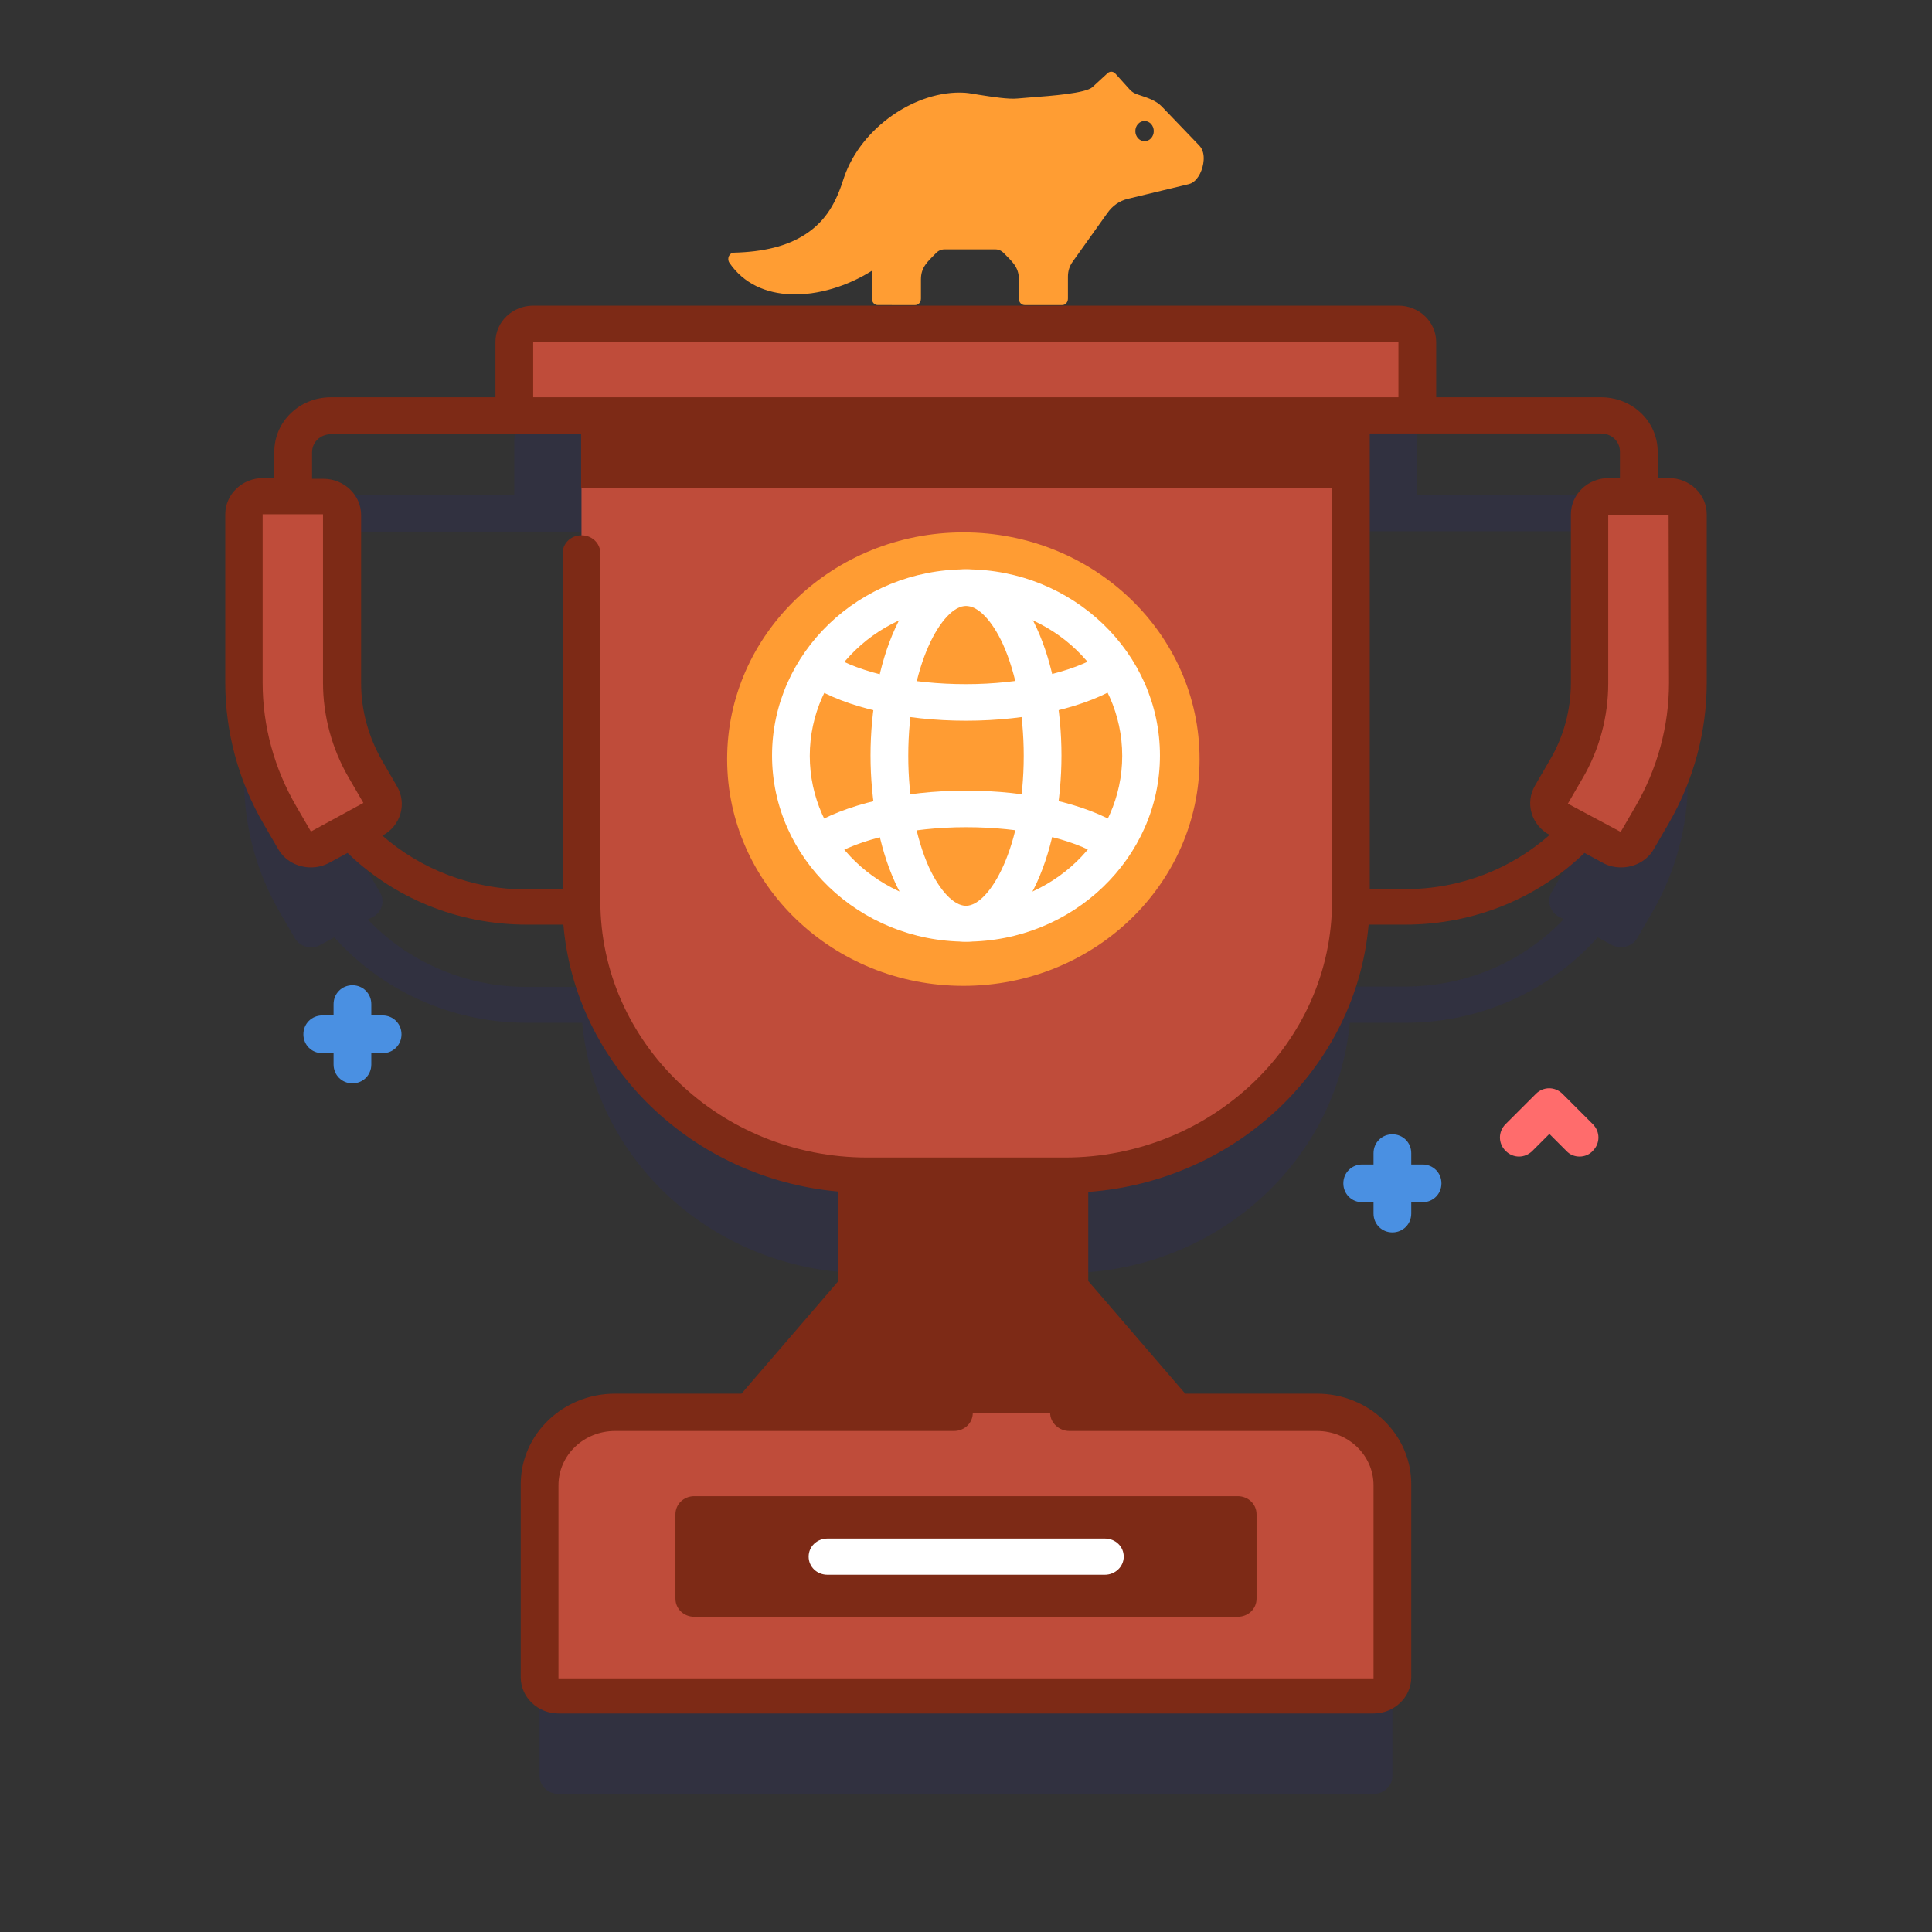 <svg width="512" height="512" viewBox="0 0 512 512" fill="none" xmlns="http://www.w3.org/2000/svg">
<rect x="0" y="0" width="512" height="512" fill="#333333" stroke="none"/>
<path d="M377 308.6H374V305.6C374 302.8 371.8 300.6 369 300.6C366.2 300.6 364 302.8 364 305.6V308.6H361C358.2 308.6 356 310.8 356 313.6C356 316.4 358.2 318.6 361 318.6H364V321.6C364 324.4 366.2 326.6 369 326.6C371.8 326.6 374 324.4 374 321.6V318.6H377C379.8 318.6 382 316.4 382 313.6C382 310.8 379.8 308.6 377 308.6Z" fill="#4A90E2"/>
<path d="M101.4 269.1H98.4V266.1C98.4 263.3 96.2 261.1 93.4 261.1C90.6 261.1 88.4 263.3 88.4 266.1V269.1H85.4C82.6 269.1 80.4 271.3 80.4 274.1C80.4 276.9 82.6 279.1 85.4 279.1H88.4V282.1C88.4 284.9 90.6 287.1 93.4 287.1C96.2 287.1 98.4 284.9 98.4 282.1V279.1H101.4C104.2 279.1 106.4 276.9 106.4 274.1C106.4 271.3 104.2 269.1 101.4 269.1Z" fill="#4A90E2"/>
<path d="M418.6 306.5C417.3 306.5 416 306 415.1 305L410.6 300.5L406.1 305C404.1 307 401 307 399 305C397 303 397 299.9 399 297.9L407 289.9C409 287.9 412.1 287.9 414.1 289.9L422.1 297.9C424.1 299.9 424.1 303 422.1 305C421.2 306 419.9 306.5 418.6 306.5Z" fill="#FF6C6C"/>
<path opacity="0.1" d="M442.3 157.404H439.3V145.598C439.3 137.631 432.6 131.2 424.3 131.2H375.6V116.514C375.6 113.827 373.4 111.715 370.6 111.715H141.3C138.5 111.715 136.3 113.827 136.3 116.514V131.2H87.7C79.4 131.2 72.7 137.631 72.7 145.598V157.404H69.7C66.9 157.404 64.7 159.515 64.7 162.203V206.836C64.7 219.122 68 231.216 74.2 241.87L78.1 248.589C79.4 250.892 82.5 251.756 84.9 250.413L88.6 248.397C100.9 262.219 119.2 271.049 139.6 271.049H154C154.1 271.049 154.2 271.049 154.3 271.049C157.6 307.427 188.7 336.031 227.1 337.374V367.322L198.7 400.244H163C152 400.244 143 408.883 143 419.441V470.601C143 473.288 145.2 475.4 148 475.4H364C366.8 475.4 369 473.288 369 470.601V419.441C369 408.883 360 400.244 349 400.244H311.8L283.4 367.322V337.374C322.4 336.799 354.3 307.811 357.7 271.049C357.8 271.049 357.9 271.049 358 271.049H372.4C392.8 271.049 411.1 262.219 423.4 248.397L427.1 250.413C429.5 251.66 432.6 250.892 433.9 248.589L437.8 241.87C444 231.216 447.3 219.122 447.3 206.836V162.203C447.3 159.611 445.1 157.404 442.3 157.404ZM154 261.547H139.6C123 261.547 107.9 254.636 97.5 243.694L98.8 243.022C101.2 241.774 102.1 238.798 100.7 236.495L96.8 229.776C92.7 222.865 90.6 214.898 90.6 206.932V162.299C90.6 159.611 88.4 157.5 85.6 157.5H82.6V145.694C82.6 143.006 84.8 140.894 87.6 140.894H154V261.547ZM429.3 157.404H426.3C423.5 157.404 421.3 159.515 421.3 162.203V206.836C421.3 214.802 419.2 222.769 415.1 229.68L411.2 236.399C409.9 238.702 410.7 241.678 413.1 242.926L414.4 243.598C404 254.54 389 261.451 372.3 261.451H358V140.798H424.3C427.1 140.798 429.3 142.91 429.3 145.598V157.404Z" fill="#2626BC"/>
<path d="M282.2 311.555H229.9C188 311.555 154.1 278.92 154.1 238.798V100.485H358.1V238.798C358 278.92 324 311.555 282.2 311.555Z" fill="#BF4C3A"/>
<path d="M154 100.485H358V129.28H154V100.485Z" fill="#7D2A16"/>
<path d="M255.3 261.259C289.873 261.259 317.9 234.357 317.9 201.172C317.9 167.988 289.873 141.086 255.3 141.086C220.727 141.086 192.7 167.988 192.7 201.172C192.7 234.357 220.727 261.259 255.3 261.259Z" fill="#FF9C33"/>
<path d="M256 249.549C227.7 249.549 204.6 227.376 204.6 200.213C204.6 173.049 227.7 150.877 256 150.877C284.3 150.877 307.4 173.049 307.4 200.213C307.4 227.376 284.3 249.549 256 249.549ZM256 160.571C233.2 160.571 214.6 178.424 214.6 200.309C214.6 222.193 233.2 240.046 256 240.046C278.8 240.046 297.4 222.193 297.4 200.309C297.4 178.424 278.8 160.571 256 160.571Z" fill="white"/>
<path d="M256 249.549C239.6 249.549 230.7 224.113 230.7 200.213C230.7 176.313 239.6 150.877 256 150.877C272.4 150.877 281.3 176.313 281.3 200.213C281.3 224.113 272.4 249.549 256 249.549ZM256 160.571C249.8 160.571 240.7 176.025 240.7 200.309C240.7 211.539 242.7 222.097 246.2 229.872C249.1 236.111 252.8 240.046 256 240.046C262.2 240.046 271.3 224.593 271.3 200.309C271.3 189.078 269.3 178.52 265.8 170.745C262.9 164.41 259.2 160.571 256 160.571Z" fill="white"/>
<path d="M256 190.998C239.6 190.998 224.2 187.543 214.8 181.592C212.5 180.152 211.8 177.176 213.3 174.969C214.8 172.761 217.9 172.089 220.2 173.529C228.1 178.424 241.4 181.304 256 181.304C270.5 181.304 284.3 178.232 292 173.337C294.3 171.897 297.4 172.473 298.9 174.681C300.4 176.888 299.8 179.864 297.5 181.304C288.1 187.447 272.6 190.998 256 190.998Z" fill="white"/>
<path d="M217.1 227.952C215.5 227.952 213.9 227.184 212.9 225.84C211.4 223.633 212 220.657 214.3 219.218C223.7 213.171 239.3 209.523 256 209.523C272.4 209.523 287.8 212.979 297.2 218.93C299.5 220.369 300.2 223.345 298.7 225.553C297.2 227.76 294.1 228.432 291.8 226.992C283.9 222.097 270.6 219.218 256 219.218C241.4 219.218 227.6 222.289 219.9 227.28C219 227.664 218.1 227.952 217.1 227.952Z" fill="white"/>
<path d="M370.7 110.083H141.3C138.5 110.083 136.3 107.972 136.3 105.284V90.598C136.3 87.911 138.5 85.799 141.3 85.799H370.6C373.4 85.799 375.6 87.911 375.6 90.598V105.284C375.7 107.972 373.4 110.083 370.7 110.083Z" fill="#BF4C3A"/>
<path d="M427.1 224.593L413.1 217.106C410.7 215.858 409.8 212.883 411.2 210.579L415.1 203.86C419.2 196.949 421.3 188.982 421.3 181.016V136.383C421.3 133.695 423.5 131.584 426.3 131.584H442.3C445.1 131.584 447.3 133.695 447.3 136.383V181.016C447.3 193.302 444 205.396 437.8 216.05L433.9 222.769C432.6 224.977 429.5 225.84 427.1 224.593Z" fill="#BF4C3A"/>
<path d="M84.9 224.593C82.5 225.84 79.4 225.073 78.1 222.769L74.2 216.05C68 205.396 64.7 193.302 64.7 181.016V136.383C64.7 133.695 66.9 131.584 69.7 131.584H85.7C88.5 131.584 90.7 133.695 90.7 136.383V181.016C90.7 188.982 92.8 196.949 96.9 203.86L100.8 210.579C102.1 212.883 101.3 215.858 98.9 217.106L84.9 224.593Z" fill="#BF4C3A"/>
<path d="M227.2 311.555H283.5V341.502H227.2V311.555Z" fill="#7D2A16"/>
<path d="M227.2 311.555H283.5V328.64H227.2V311.555Z" fill="#7D2A16"/>
<path d="M311.8 374.424L283.4 341.502H227.1L198.7 374.424H311.8Z" fill="#7D2A16"/>
<path d="M364 449.58H148C145.2 449.58 143 447.469 143 444.781V393.621C143 383.063 152 374.424 163 374.424H349C360 374.424 369 383.063 369 393.621V444.781C369 447.469 366.8 449.58 364 449.58Z" fill="#BF4C3A"/>
<path d="M442.3 126.689H439.3V119.682C439.3 111.715 432.6 105.284 424.3 105.284H380.6V90.598C380.6 85.319 376.1 81 370.6 81H141.3C135.8 81 131.3 85.319 131.3 90.598V105.284H87.7C79.4 105.284 72.7 111.715 72.7 119.682V126.689H69.7C64.2 126.689 59.7 131.008 59.7 136.287V180.92C59.7 193.974 63.2 206.932 69.8 218.258L73.7 224.977C75.5 228.144 78.9 229.872 82.4 229.872C84.1 229.872 85.7 229.488 87.3 228.624L92.1 226.032C104.2 237.743 121 245.037 139.6 245.037H149.3C152.5 282.375 183.4 312.322 222.2 315.778V339.486L196.5 369.337H163C149.2 369.337 138 380.087 138 393.333V444.493C138 449.772 142.5 454.091 148 454.091H364C369.5 454.091 374 449.772 374 444.493V393.333C374 380.087 362.8 369.337 349 369.337H314.1L288.4 339.486V315.874C327.8 312.994 359.4 282.759 362.7 245.037H372.4C391 245.037 407.8 237.743 419.9 226.032L424.7 228.624C426.2 229.488 427.9 229.872 429.6 229.872C433.1 229.872 436.5 228.144 438.3 224.977L442.2 218.258C448.8 206.836 452.3 193.974 452.3 180.92V136.287C452.3 131.008 447.8 126.689 442.3 126.689ZM141.3 90.598H370.6V105.284H141.3V90.598ZM82.4 220.369L78.5 213.65C72.7 203.668 69.6 192.438 69.6 180.92V136.287H85.6V180.92C85.6 189.75 88 198.485 92.4 206.068L96.3 212.787L82.4 220.369ZM278.4 336.703H232.1V316.354H278.4V336.703ZM283.4 379.224H349C357.3 379.224 364 385.655 364 393.621V444.781H148V393.621C148 385.655 154.7 379.224 163 379.224H252.8C255.6 379.224 257.8 377.112 257.8 374.424C257.8 371.737 255.6 369.625 252.8 369.625H209.4L229.5 346.301H281L301.1 369.625H283.3C280.5 369.625 278.3 371.737 278.3 374.424C278.3 377.112 280.7 379.224 283.4 379.224ZM282.2 306.755H229.9C190.8 306.755 159.1 276.232 159.1 238.798V146.653C159.1 143.966 156.9 141.854 154.1 141.854C151.3 141.854 149.1 143.966 149.1 146.653V235.727H139.7C124.9 235.727 111.4 230.256 101.3 221.425H101.4C106.2 218.834 107.9 212.979 105.2 208.371L101.3 201.652C97.7 195.413 95.7 188.311 95.7 181.112V136.479C95.7 131.2 91.2 126.881 85.7 126.881H82.7V119.874C82.7 117.186 84.9 115.074 87.7 115.074H154H353V238.894C353 276.232 321.2 306.755 282.2 306.755ZM372.4 235.631H363V114.883H424.3C427.1 114.883 429.3 116.994 429.3 119.682V126.689H426.3C420.8 126.689 416.3 131.008 416.3 136.287V180.92C416.3 188.119 414.4 195.221 410.7 201.46L406.8 208.179C404.1 212.787 405.8 218.642 410.6 221.233H410.7C400.6 230.16 387.2 235.631 372.4 235.631ZM442.3 181.016C442.3 192.438 439.2 203.764 433.4 213.746L429.5 220.465L415.5 212.979L419.4 206.26C423.9 198.581 426.2 189.846 426.2 181.112V136.479H442.2L442.3 181.016Z" fill="#7D2A16"/>
<path d="M328 428.464H184C181.2 428.464 179 426.352 179 423.664V401.3C179 398.613 181.2 396.501 184 396.501H328C330.8 396.501 333 398.613 333 401.3V423.664C333 426.352 330.8 428.464 328 428.464Z" fill="#7D2A16"/>
<path d="M292.8 417.329H219.3C216.5 417.329 214.3 415.218 214.3 412.53C214.3 409.843 216.5 407.731 219.3 407.731H292.8C295.6 407.731 297.8 409.843 297.8 412.53C297.8 415.218 295.5 417.329 292.8 417.329Z" fill="white"/>
<path fill-rule="evenodd" clip-rule="evenodd" d="M300.875 34.739C300.875 33.262 301.969 32.062 303.317 32.062C304.663 32.062 305.759 33.262 305.759 34.739C305.759 36.216 304.666 37.419 303.317 37.419C301.969 37.419 300.875 36.216 300.875 34.739ZM236.514 30.551C230.728 34.581 225.963 40.36 223.707 46.946C221.638 53.537 219.058 58.408 213.464 62.076C208.575 65.279 202.212 66.764 194.495 66.96C193.248 66.985 192.573 68.562 193.298 69.632C197.093 75.223 203.046 77.742 209.585 77.997C216.735 78.276 224.622 75.828 231.051 71.762L231.066 79.172C231.066 80.096 231.751 80.846 232.59 80.846L242.529 80.851C243.409 80.851 244.059 80.08 244.059 79.128V74.028C244.059 70.667 246.022 69.201 248.008 67.118C248.688 66.407 249.437 66.081 250.374 66.081H263.698C264.635 66.081 265.384 66.413 266.064 67.118C268.103 69.256 270.013 70.659 270.013 74.028V79.172C270.013 80.135 270.716 80.854 271.583 80.854H281.479C282.358 80.854 283.011 80.082 283.011 79.131V73.353C283.011 71.848 283.412 70.551 284.258 69.364L293.452 56.472C294.17 55.465 294.979 54.649 295.886 54.021C296.788 53.399 297.806 52.95 298.948 52.677L315.063 48.796C315.819 48.613 316.497 48.14 317.064 47.482C317.78 46.65 318.347 45.493 318.672 44.298C318.989 43.131 319.136 41.696 318.838 40.506C318.657 39.734 318.362 39.156 317.848 38.595L307.876 28.214C306.412 26.69 304.252 25.965 302.34 25.326C301.148 24.928 300.271 24.704 299.343 23.672L295.586 19.501C295.024 18.873 294.122 18.834 293.517 19.39L289.505 23.086C287.731 24.721 278.588 25.404 273.047 25.819L269.683 26.098C267.281 26.35 262.954 25.669 259.381 25.108C258.207 24.925 256.863 24.654 255.689 24.574C249.25 24.176 242.343 26.491 236.514 30.551Z" fill="#FF9D33"/>
</svg>

